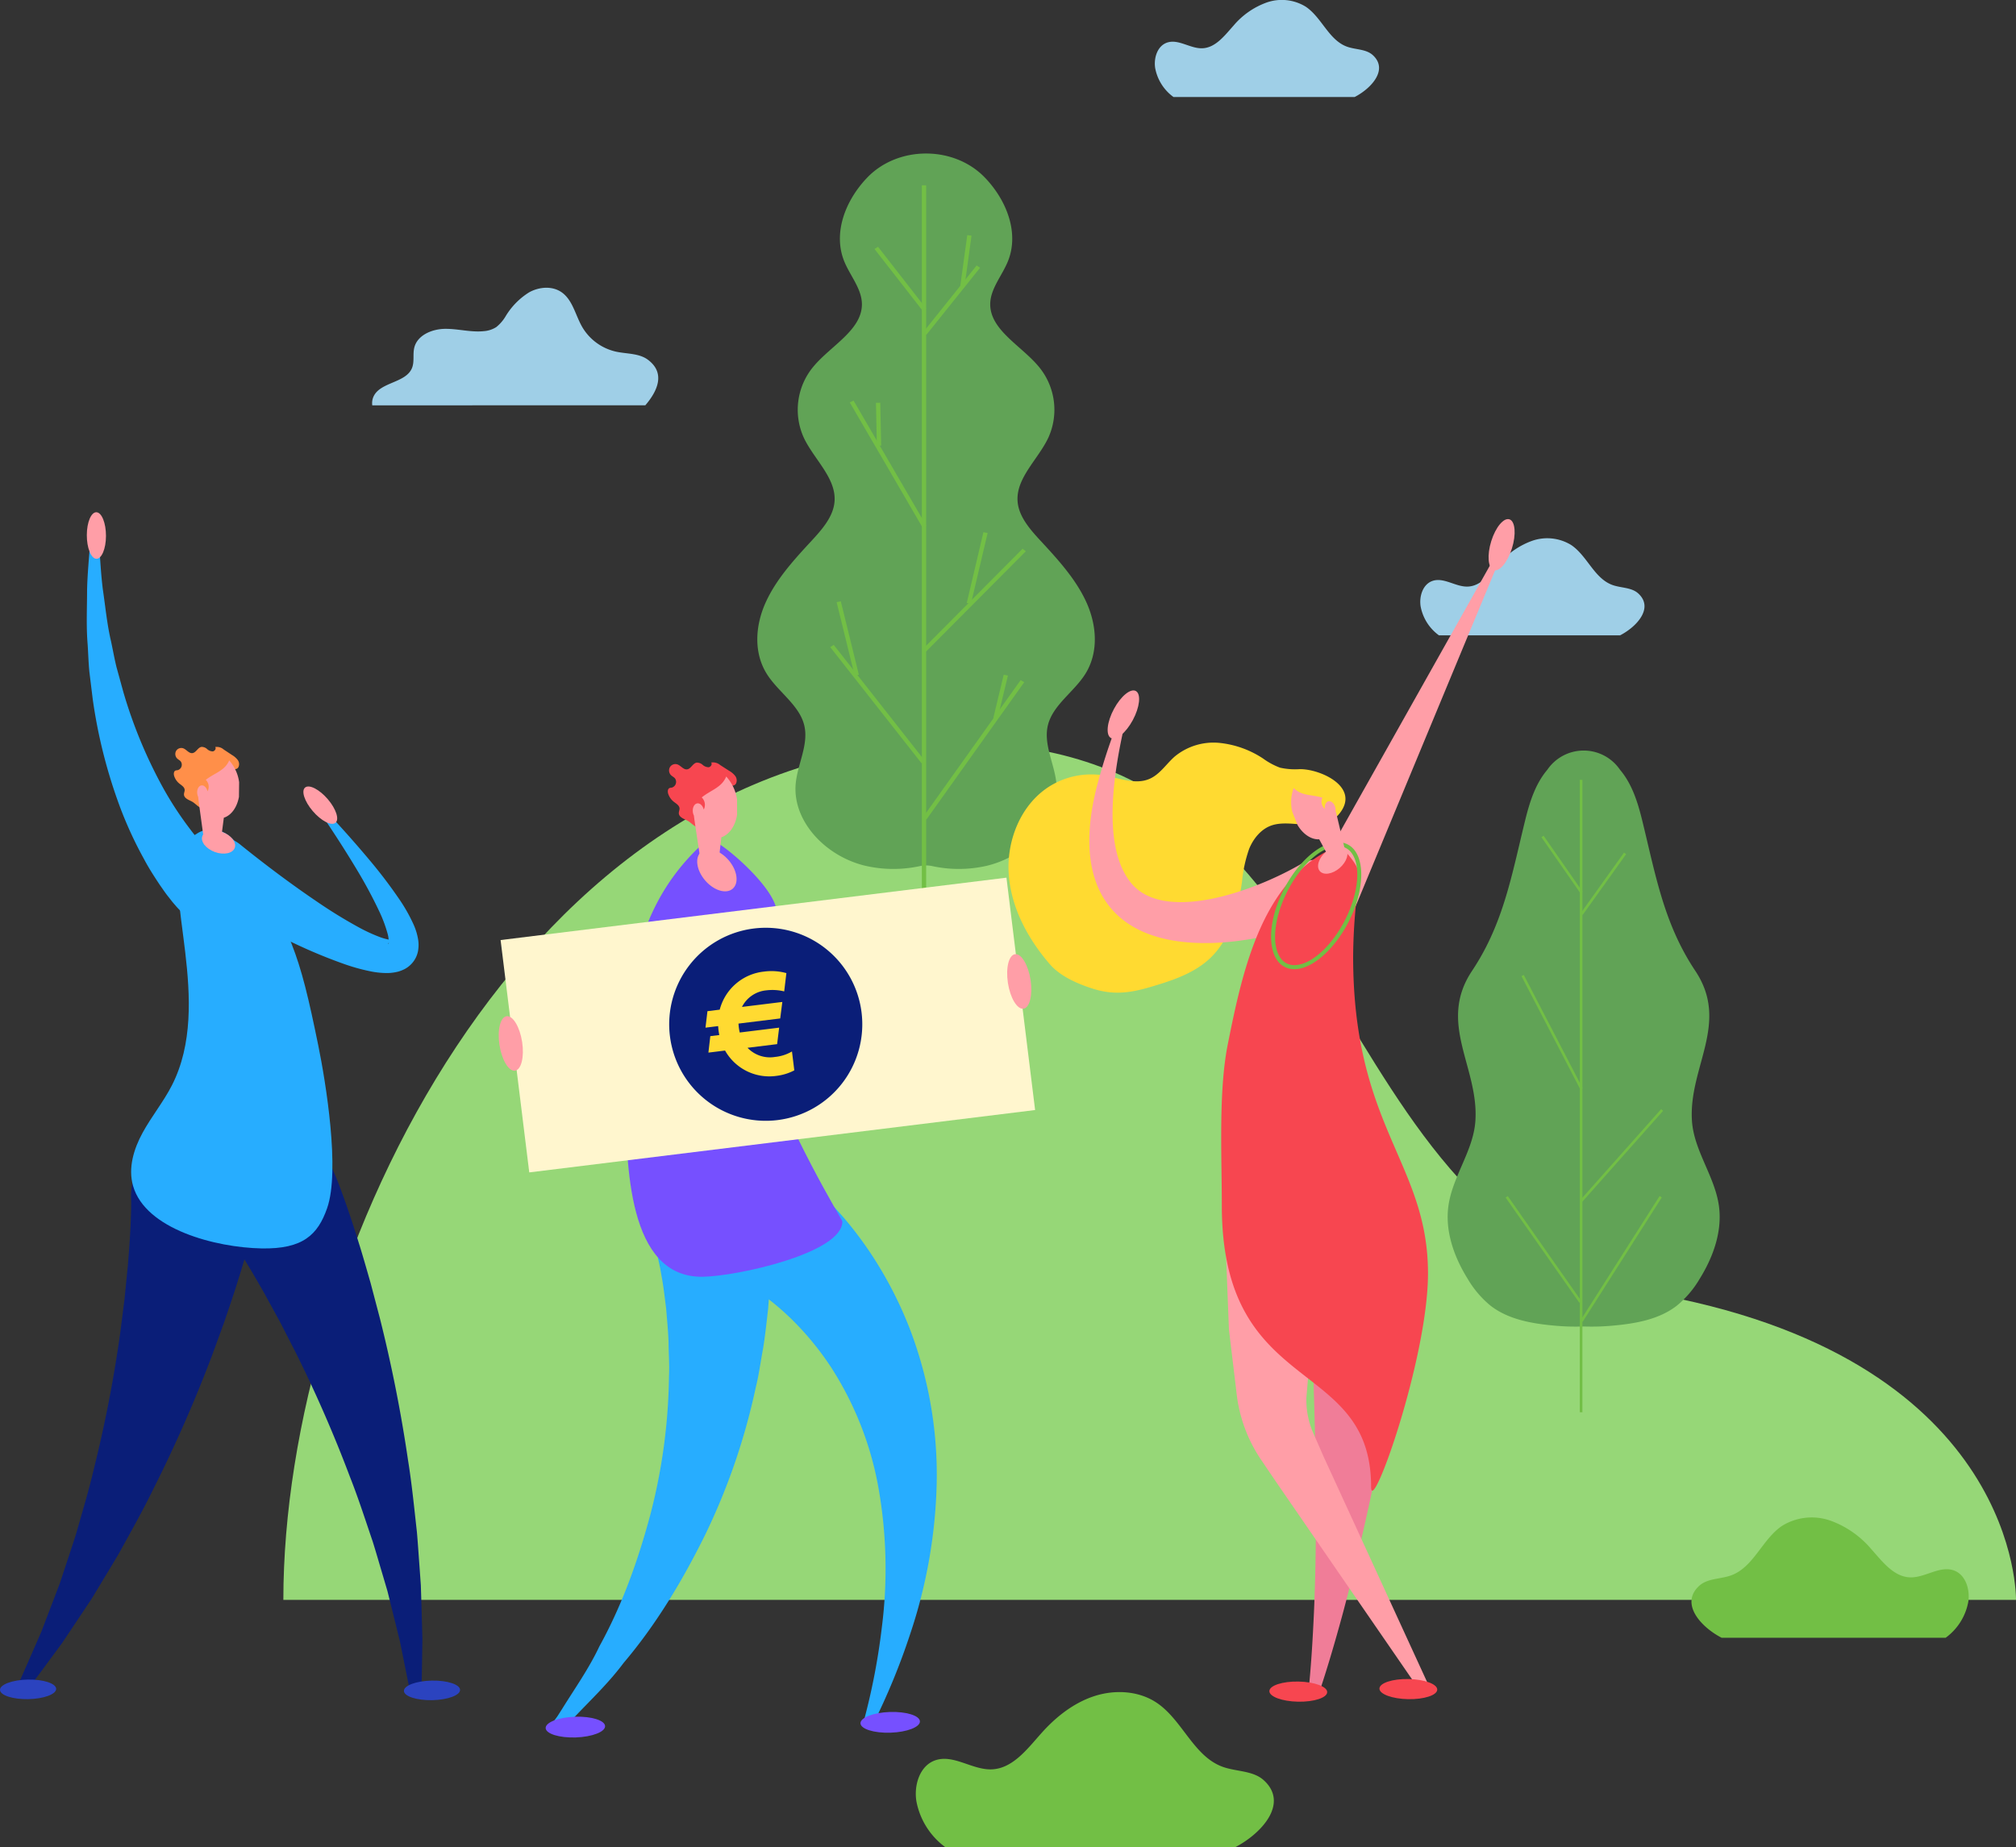 <svg id="Groupe_1077" data-name="Groupe 1077" xmlns="http://www.w3.org/2000/svg" xmlns:xlink="http://www.w3.org/1999/xlink" width="531.493" height="487.155" viewBox="0 0 531.493 487.155">
  <rect x="0" y="0" width="531.493" height="487.155" fill="#333333" stroke="none"/>
  <defs>
    <clipPath id="clip-path">
      <rect id="Rectangle_909" data-name="Rectangle 909" width="531.493" height="487.155" fill="none"/>
    </clipPath>
  </defs>
  <g id="Groupe_1076" data-name="Groupe 1076" clip-path="url(#clip-path)">
    <path id="Tracé_5327" data-name="Tracé 5327" d="M66.369,400.029H523.158s1.234-62.316-93.21-80.273S353.66,172.038,241.634,174.11,66.369,310.08,66.369,400.029" transform="translate(8.333 21.858)" fill="#96d777"/>
    <path id="Tracé_5328" data-name="Tracé 5328" d="M87.2,98.422a4.248,4.248,0,0,1,.255-2.137c1.649-4.081,8.618-3.647,10.235-7.742.662-1.675.153-3.6.588-5.343.823-3.311,4.7-4.912,8.122-4.948s6.816.968,10.214.609a7.04,7.04,0,0,0,3.282-1.076,10.572,10.572,0,0,0,2.517-2.944,18.859,18.859,0,0,1,6.162-6.229c2.584-1.423,5.962-1.724,8.418-.091,3.025,2.011,3.73,6.061,5.538,9.209a13.819,13.819,0,0,0,8.921,6.534c2.869.627,6.1.393,8.444,2.157,4.678,3.516,2.5,8.253-.714,12Z" transform="translate(10.944 8.465)" fill="#9fcfe7"/>
    <path id="Tracé_5329" data-name="Tracé 5329" d="M323.182,25.581H275.41a12.178,12.178,0,0,1-4.826-7.631c-.409-2.624.553-5.773,3.05-6.686,3.021-1.1,6.167,1.585,9.383,1.464,3.505-.131,5.908-3.392,8.248-6A20.537,20.537,0,0,1,299.956.667a12.061,12.061,0,0,1,10.3,1.084c4.256,2.84,6.081,8.813,10.894,10.554,2.27.822,5.023.6,6.806,2.227,4.187,3.82-.411,8.8-4.778,11.047" transform="translate(33.963 0)" fill="#9fcfe7"/>
    <path id="Tracé_5330" data-name="Tracé 5330" d="M385.357,151.7H337.585a12.178,12.178,0,0,1-4.826-7.631c-.409-2.624.553-5.773,3.05-6.686,3.021-1.1,6.167,1.585,9.383,1.464,3.5-.131,5.908-3.392,8.248-6a20.538,20.538,0,0,1,8.692-6.059,12.061,12.061,0,0,1,10.3,1.084c4.256,2.84,6.081,8.813,10.894,10.554,2.27.822,5.023.6,6.806,2.227,4.187,3.82-.411,8.8-4.778,11.047" transform="translate(41.77 15.836)" fill="#9fcfe7"/>
    <path id="Tracé_5331" data-name="Tracé 5331" d="M404.141,387.242H463.2a15.094,15.094,0,0,0,5.966-9.457c.505-3.252-.682-7.155-3.771-8.286-3.735-1.369-7.625,1.964-11.6,1.815-4.333-.162-7.3-4.205-10.2-7.439a25.394,25.394,0,0,0-10.745-7.509,14.884,14.884,0,0,0-12.74,1.344c-5.26,3.518-7.518,10.921-13.467,13.08-2.807,1.019-6.211.744-8.415,2.76-5.176,4.734.508,10.907,5.907,13.691" transform="translate(49.746 44.641)" fill="#72bf45"/>
    <path id="Tracé_5332" data-name="Tracé 5332" d="M298.634,437.379H222.353a19.5,19.5,0,0,1-7.7-12.215c-.654-4.2.881-9.241,4.869-10.7,4.823-1.767,9.849,2.536,14.981,2.345,5.6-.209,9.434-5.431,13.17-9.607,3.808-4.256,8.451-7.927,13.878-9.7s11.708-1.438,16.453,1.736c6.794,4.546,9.71,14.107,17.393,16.894,3.627,1.316,8.022.962,10.87,3.566,6.685,6.114-.656,14.085-7.629,17.683" transform="translate(26.933 49.776)" fill="#72bf45"/>
    <path id="Tracé_5333" data-name="Tracé 5333" d="M237.437,42.376c-8.131-8.546-23-8.546-31.131,0l-.131.137c-5.664,6.018-8.866,14.5-5.873,21.887,1.539,3.794,4.627,7.234,4.658,11.268.052,6.838-8.177,10.96-12.751,16.448a17.761,17.761,0,0,0-2.549,18.834c2.695,5.7,8.568,10.626,8.083,16.794-.321,4.057-3.387,7.464-6.291,10.6-4.618,4.985-9.24,10.121-11.92,16.13s-3.175,13.12.376,18.759c2.93,4.653,8.4,8.085,9.788,13.275,1.365,5.1-1.638,10.252-2.173,15.47-1.012,9.846,7.663,19.279,18.378,21.825a33.019,33.019,0,0,0,14.4.061,7.68,7.68,0,0,1,3.147,0,33.014,33.014,0,0,0,14.4-.061c10.716-2.546,19.391-11.978,18.379-21.825-.536-5.218-3.539-10.372-2.175-15.47,1.389-5.19,6.859-8.622,9.788-13.275,3.551-5.639,3.055-12.749.376-18.759s-7.3-11.145-11.919-16.13c-2.905-3.136-5.97-6.543-6.291-10.6-.486-6.168,5.387-11.1,8.082-16.794a17.759,17.759,0,0,0-2.549-18.834c-4.573-5.488-12.8-9.61-12.75-16.448.029-4.034,3.119-7.474,4.658-11.268,2.993-7.389-.211-15.868-5.873-21.887l-.131-.137" transform="translate(22.272 4.516)" fill="#61a356"/>
    <rect id="Rectangle_903" data-name="Rectangle 903" width="1.135" height="217.409" transform="translate(243.033 48.864)" fill="#72bf45"/>
    <path id="Tracé_5334" data-name="Tracé 5334" d="M217.542,74.712,204.835,58.4l.931-.576,12.708,16.314Z" transform="translate(25.719 7.26)" fill="#72bf45"/>
    <path id="Tracé_5335" data-name="Tracé 5335" d="M218.209,127.3,199.039,94.328l1.006-.465,19.172,32.973Z" transform="translate(24.991 11.785)" fill="#72bf45"/>
    <path id="Tracé_5336" data-name="Tracé 5336" d="M205.413,105.684l-.24-11.3,1.135-.019.24,11.3Z" transform="translate(25.762 11.848)" fill="#72bf45"/>
    <path id="Tracé_5337" data-name="Tracé 5337" d="M216.989,155.685l-.849-.672,26.318-26.451.848.672Z" transform="translate(27.139 16.142)" fill="#72bf45"/>
    <path id="Tracé_5338" data-name="Tracé 5338" d="M227.55,143.567l-1.11-.207,4.394-18.674,1.11.208Z" transform="translate(28.432 15.656)" fill="#72bf45"/>
    <path id="Tracé_5339" data-name="Tracé 5339" d="M218.508,182.274l-24.051-30.605.929-.581,24.052,30.605Z" transform="translate(24.416 18.971)" fill="#72bf45"/>
    <path id="Tracé_5340" data-name="Tracé 5340" d="M200.717,160.471,195.96,141.1l1.108-.216,4.757,19.371Z" transform="translate(24.605 17.689)" fill="#72bf45"/>
    <path id="Tracé_5341" data-name="Tracé 5341" d="M217.094,196.118l-.957-.543,25.8-36.231.957.541Z" transform="translate(27.138 20.007)" fill="#72bf45"/>
    <path id="Tracé_5342" data-name="Tracé 5342" d="M233.78,169.664l-1.109-.212,2.729-11.368,1.109.21Z" transform="translate(29.214 19.849)" fill="#72bf45"/>
    <path id="Tracé_5343" data-name="Tracé 5343" d="M217.093,80.466l-.923-.588L230.329,62.2l.923.588Z" transform="translate(27.142 7.81)" fill="#72bf45"/>
    <path id="Tracé_5344" data-name="Tracé 5344" d="M226.007,68.962l-1.126-.123,1.889-13.746,1.124.123Z" transform="translate(28.236 6.918)" fill="#72bf45"/>
    <path id="Tracé_5345" data-name="Tracé 5345" d="M374.943,327.718a60.635,60.635,0,0,1-7.986-.249c-5.845-.544-11.923-1.633-16.56-5.228a26.381,26.381,0,0,1-6.008-7.039c-3.616-5.8-6.067-12.651-5.088-19.409,1.12-7.725,6.545-14.429,7.085-22.215.986-14.2-10.1-25.815-.868-39.65,8.3-12.451,10.464-25.315,14-39.7,1.168-4.746,2.671-9.58,5.836-13.31a11.593,11.593,0,0,1,19.173,0c3.165,3.73,4.669,8.563,5.836,13.31,3.538,14.389,5.7,27.253,14,39.7,9.227,13.835-1.854,25.451-.868,39.65.54,7.787,5.965,14.49,7.085,22.215.979,6.758-1.471,13.614-5.088,19.409a26.381,26.381,0,0,1-6.008,7.039c-4.637,3.6-10.715,4.685-16.56,5.228a60.635,60.635,0,0,1-7.986.249" transform="translate(42.575 22.078)" fill="#61a356"/>
    <rect id="Rectangle_904" data-name="Rectangle 904" width="0.689" height="166.776" transform="translate(416.493 205.64)" fill="#72bf45"/>
    <path id="Tracé_5346" data-name="Tracé 5346" d="M371.323,210.961l-10.273-14.767.566-.393,10.273,14.768Z" transform="translate(45.333 24.585)" fill="#72bf45"/>
    <rect id="Rectangle_905" data-name="Rectangle 905" width="0.689" height="33.633" transform="translate(401.117 257.414) rotate(-27.441)" fill="#72bf45"/>
    <path id="Tracé_5347" data-name="Tracé 5347" d="M370.7,284.25l-.516-.457,21.276-23.944.516.456Z" transform="translate(46.48 32.627)" fill="#72bf45"/>
    <rect id="Rectangle_906" data-name="Rectangle 906" width="0.689" height="33.848" transform="matrix(0.819, -0.574, 0.574, 0.819, 396.94, 315.811)" fill="#72bf45"/>
    <path id="Tracé_5348" data-name="Tracé 5348" d="M370.772,313.378l-.581-.368,20.861-32.8.582.368Z" transform="translate(46.481 35.183)" fill="#72bf45"/>
    <rect id="Rectangle_907" data-name="Rectangle 907" width="19.674" height="0.689" transform="matrix(0.582, -0.814, 0.814, 0.582, 416.701, 240.854)" fill="#72bf45"/>
    <path id="Tracé_5349" data-name="Tracé 5349" d="M206.246,420.176a173.525,173.525,0,0,0,5.019-25.729,122.381,122.381,0,0,0-.868-36.538,86.7,86.7,0,0,0-12.5-31.926,77.248,77.248,0,0,0-10.374-12.659,70.125,70.125,0,0,0-5.946-5.2c-1.027-.773-2.051-1.523-3.068-2.19-.505-.323-1.011-.656-1.487-.925-.249-.154-.467-.268-.682-.38a1.986,1.986,0,0,0-.286-.14c-.073-.029-.209-.1-.048.034a15.941,15.941,0,0,1-4.393-21.771,15.153,15.153,0,0,1,21.281-4.48c.486.356.665.518.911.719l.658.568,1.177,1.074c.761.7,1.447,1.4,2.14,2.1,1.363,1.4,2.628,2.82,3.86,4.252a100.4,100.4,0,0,1,6.687,8.923,104.258,104.258,0,0,1,10.087,19.345,107.5,107.5,0,0,1,7.3,41.433,134.206,134.206,0,0,1-6.957,39.5,176.465,176.465,0,0,1-9.851,23.951Z" transform="translate(21.23 34.614)" fill="#27adff"/>
    <path id="Tracé_5350" data-name="Tracé 5350" d="M186.4,311.216c-.412,3.516-.765,7.02-1.333,10.479-.654,3.448-1.087,6.906-1.937,10.289a170.238,170.238,0,0,1-13.36,38.877c-6,12.141-12.946,23.673-21.489,33.744-3.933,5.282-8.726,9.809-13.178,14.512l-1.686,1.746c-.4.388-.827.745-1.251,1.108l-3.883.054,1.174-1.525c.476-.638.988-1.245,1.435-1.908l1.291-2.029c3.385-5.442,7.031-10.6,9.737-16.367,6.1-11.051,10.292-22.983,13.472-34.884a151.345,151.345,0,0,0,4.868-36.262c.159-3.006-.092-6.034-.109-9.019-.1-2.991-.41-5.964-.639-8.91-.385-2.929-.687-5.861-1.235-8.684-.222-1.44-.514-2.814-.819-4.168-.143-.688-.29-1.365-.464-1.964a11.328,11.328,0,0,0-.456-1.538,16.953,16.953,0,0,1-2.026-6.193,16.249,16.249,0,0,1,13.91-18.189,16.062,16.062,0,0,1,17.792,14.239l.51,4.269c.167,1.383.19,2.273.245,3.26s.079,1.933.087,2.854c.036,1.863.045,3.708-.032,5.5-.042,3.63-.367,7.17-.624,10.709" transform="translate(16.107 33.934)" fill="#27adff"/>
    <path id="Tracé_5351" data-name="Tracé 5351" d="M201.551,404.085c.052,1.508,3.6,2.615,7.926,2.471s7.792-1.481,7.74-2.989-3.6-2.614-7.926-2.471-7.792,1.481-7.74,2.989" transform="translate(25.307 50.36)" fill="#7650ff"/>
    <path id="Tracé_5352" data-name="Tracé 5352" d="M127.809,405.2c.052,1.508,3.6,2.615,7.926,2.471s7.792-1.481,7.74-2.99-3.6-2.614-7.926-2.471-7.792,1.481-7.74,2.99" transform="translate(16.048 50.5)" fill="#7650ff"/>
    <path id="Tracé_5353" data-name="Tracé 5353" d="M147.018,238.125l32.1-.451c.679,2.578,1.481,5.2,2.367,7.822l-34.889.35c.09-2.594.213-5.175.423-7.72" transform="translate(18.406 29.842)" fill="#7650ff"/>
    <path id="Tracé_5354" data-name="Tracé 5354" d="M181.5,244.624c7.747,22.967,22.183,46.384,22.188,46.731.117,8.355-27.748,14.489-36.807,14.617-19.862.279-20.133-29.61-20.378-47.009-.066-4.717-.051-9.385.108-13.988Z" transform="translate(18.39 30.715)" fill="#7650ff"/>
    <path id="Tracé_5355" data-name="Tracé 5355" d="M168.343,196.471c3.482.637,18.518,13.753,17.9,19.662-.069.652-9.745.33-9.592,11.191a65.977,65.977,0,0,0,2.422,15.524l-32.1.451c1.464-17.685,6.382-33.974,21.372-46.829" transform="translate(18.454 24.669)" fill="#7650ff"/>
    <path id="Tracé_5356" data-name="Tracé 5356" d="M159.328,192.007c-.015-.42.2-.823.181-1.241-.042-.817-.9-1.276-1.53-1.776a4.447,4.447,0,0,1-1.445-2.05c-.189-.557-.179-1.332.352-1.559a2.391,2.391,0,0,1,.561-.1,1.577,1.577,0,0,0,.863-2.44c-.307-.362-.768-.554-1.1-.9a1.779,1.779,0,0,1-.23-2.073,1.691,1.691,0,0,1,1.91-.735c.949.3,1.63,1.45,2.616,1.323,1.038-.135,1.5-1.614,2.533-1.775a2.258,2.258,0,0,1,1.566.585,2.432,2.432,0,0,0,1.553.633c.567-.056,1.059-.787.693-1.234a2.927,2.927,0,0,1,2.4.673l2.3,1.474a5.59,5.59,0,0,1,1.608,1.344,1.966,1.966,0,0,1,.26,2,1.025,1.025,0,0,1-1.055.579,3.642,3.642,0,0,1-.611-.271,1.739,1.739,0,0,0-1.817.452,3.784,3.784,0,0,0-.913,1.763,1.074,1.074,0,0,1-.307.61c-.248.188-.591.1-.9.116-.909.05-1.49,1.075-1.533,2.006-.09,1.919,1.088,6.689-2.332,6.525-1.249-.06-2.135-1.191-3.119-1.818-.822-.523-2.469-.885-2.512-2.116" transform="translate(19.64 22.423)" fill="#f74650"/>
    <path id="Tracé_5357" data-name="Tracé 5357" d="M172.649,209.388c-1.718,1.467-4.97.476-7.265-2.212s-2.764-6.057-1.046-7.523,4.97-.476,7.265,2.212,2.763,6.057,1.046,7.523" transform="translate(20.504 24.983)" fill="#ff9ea7"/>
    <path id="Tracé_5358" data-name="Tracé 5358" d="M173.948,192.029l-.01-4.042a11.365,11.365,0,0,0-2.852-6.06c-1.2,2.929-3.942,3.492-6.462,5.511a2.7,2.7,0,0,1,.536,3.2c-.258-1.024-.983-1.736-1.719-1.624-.808.122-1.318,1.181-1.14,2.365a3,3,0,0,0,.284.9c-.045.007.254,1.988.254,1.988.015.1,1.706,11.329,1.706,11.329l4.547-1.461.715-6.184c2.13-.725,3.663-3.01,4.141-5.916" transform="translate(20.374 22.843)" fill="#ff9ea7"/>
    <path id="Tracé_5359" data-name="Tracé 5359" d="M313.093,180.974a18.283,18.283,0,0,1-5.306-.389,18.54,18.54,0,0,1-4.423-2.387,25.556,25.556,0,0,0-11.613-4.15,16.077,16.077,0,0,0-11.67,3.57c-2.24,1.946-3.9,4.678-6.6,5.886-3.8,1.7-8.088-.2-12.171-.873a20.756,20.756,0,0,0-14.14,2.8c-7.638,4.716-11.483,14.243-10.894,23.148s5.048,17.16,10.874,23.877c2.743,3.163,7.288,5.135,11.286,6.413,5.27,1.686,9.665,1.183,15-.386,5.741-1.688,11.695-3.579,16.021-7.731,5.331-5.116,7.263-12.763,8.318-20.045a36.579,36.579,0,0,1,1.886-8.7c1.129-2.759,3.2-5.307,6.038-6.225,5.552-1.8,13.277,2.5,17.759-3.072,5.6-6.955-4.906-11.745-10.365-11.731" transform="translate(29.659 21.847)" fill="#ffda31"/>
    <path id="Tracé_5360" data-name="Tracé 5360" d="M335.881,288.1a15.034,15.034,0,1,0-30,2.095c.767,10.988,1.32,22.256,1.771,33.4q.675,16.772.828,33.563c.114,11.2.01,22.392-.473,33.574-.315,6.811-.7,13.631-1.395,20.431h3.023c2.113-6.358,3.982-12.815,5.753-19.284,2.973-10.984,5.572-22.068,7.953-33.188q3.6-16.682,6.662-33.481c2.051-11.226,3.988-22.351,5.736-33.8a15.833,15.833,0,0,0,.136-3.317" transform="translate(38.402 34.418)" fill="#f07d98"/>
    <path id="Tracé_5361" data-name="Tracé 5361" d="M340.576,411.217,312.955,351.05l-1.94-4.44-.97-2.221c-.24-.61-.446-1.168-.615-1.743a21.838,21.838,0,0,1-.966-6.945l1.547-18.375,3.3-38.634a15.941,15.941,0,0,0-.053-3.069,15.021,15.021,0,0,0-16.7-13.123c-8.236.989-11.106,5.388-10.118,13.624l1.616,41.577,1.156,9.625.577,4.812c.183,1.389.375,3.746.812,5.737a38.956,38.956,0,0,0,4.308,11.521c.5.889,1.047,1.75,1.58,2.548l4.07,6.007,36.671,53.266Z" transform="translate(35.942 32.946)" fill="#ff9ea7"/>
    <path id="Tracé_5362" data-name="Tracé 5362" d="M322.66,210.107a8.565,8.565,0,0,0-11.718-3.069c-12.262,7.172-37.105,16.2-45.4,4.17-7.318-10.191-3.773-30.592,0-45.42h-1.3a144.348,144.348,0,0,0-6.685,19.222c-7.672,27.621,3.1,43.925,30.785,42.811,10.714-.441,22.746-3.784,30.283-6.8,4.88-1.955,6.669-6.4,4.033-10.91" transform="translate(32.037 20.816)" fill="#ff9ea7"/>
    <path id="Tracé_5363" data-name="Tracé 5363" d="M357.891,127.625,303.638,224.1a9.171,9.171,0,0,0-.522,1.109,8.558,8.558,0,0,0,4.9,11.07c4.409,1.705,8.03-4.907,9.734-9.317l41.234-99.341Z" transform="translate(37.987 16.025)" fill="#ff9ea7"/>
    <path id="Tracé_5364" data-name="Tracé 5364" d="M312.563,396.765c-.029,1.467-3.464,2.591-7.673,2.511s-7.6-1.334-7.567-2.8,3.464-2.591,7.673-2.51,7.6,1.334,7.567,2.8" transform="translate(37.332 49.466)" fill="#f74650"/>
    <path id="Tracé_5365" data-name="Tracé 5365" d="M338.342,396.173c-.029,1.467-3.464,2.591-7.673,2.511s-7.6-1.334-7.567-2.8,3.464-2.591,7.673-2.51,7.6,1.334,7.567,2.8" transform="translate(40.569 49.391)" fill="#f74650"/>
    <path id="Tracé_5366" data-name="Tracé 5366" d="M317.33,198.052c2.216,2.535,5.134,5.319,5.134,8.385a148.9,148.9,0,0,0-1.641,20.92c0,45.17,19.733,54.415,19.733,83.574,0,22.457-15,64.459-15,56.248,0-34.518-39.354-23.307-39.354-74.172,0-12.934-.9-30.069,1.559-42.41,3.988-20.025,9.26-44.648,29.571-52.545" transform="translate(35.915 24.867)" fill="#f74650"/>
    <path id="Tracé_5367" data-name="Tracé 5367" d="M350,135.067c-1.5-.541-1.777-3.977-.618-7.671s3.317-6.249,4.819-5.708,1.777,3.977.617,7.671-3.317,6.25-4.817,5.708" transform="translate(43.778 15.27)" fill="#ff9ea7"/>
    <path id="Tracé_5368" data-name="Tracé 5368" d="M260.268,174.283c-1.372-.815-1-4.24.837-7.649s4.435-5.514,5.807-4.7,1,4.24-.839,7.65-4.434,5.513-5.806,4.7" transform="translate(32.575 20.31)" fill="#ff9ea7"/>
    <path id="Tracé_5369" data-name="Tracé 5369" d="M303.867,230.8a5.351,5.351,0,0,1-4.535-2.345c-2.133-3.02-2.145-8.6-.028-14.576,3.238-9.133,10.437-16.564,16.053-16.564a5.352,5.352,0,0,1,4.536,2.343c2.132,3.021,2.144,8.606.027,14.577-3.237,9.133-10.437,16.564-16.053,16.564m11.49-32.417c-5.2,0-11.948,7.112-15.048,15.854-2,5.649-2.043,10.863-.1,13.6a4.265,4.265,0,0,0,3.663,1.893c5.2,0,11.948-7.112,15.048-15.854,2-5.65,2.043-10.863.1-13.6a4.264,4.264,0,0,0-3.663-1.893" transform="translate(37.382 24.775)" fill="#72bf45"/>
    <path id="Tracé_5370" data-name="Tracé 5370" d="M309.195,204.835c1.016,1.168,3.367.788,5.248-.85s2.585-3.912,1.569-5.08-3.365-.788-5.249.849-2.585,3.912-1.569,5.081" transform="translate(38.764 24.89)" fill="#ff9ea7"/>
    <path id="Tracé_5371" data-name="Tracé 5371" d="M304.135,194.435l-1.407-3.527a10.683,10.683,0,0,1,.365-6.285c2.077,2.132,4.661,1.665,7.566,2.543a2.537,2.537,0,0,0,.653,2.978c-.134-.984.249-1.858.931-2.019.746-.177,1.562.568,1.822,1.664a2.8,2.8,0,0,1,.065.88c.042-.01.475,1.822.475,1.822.022.091,2.48,10.478,2.48,10.478l-4.477.319-2.789-5.143c-2.11.114-4.248-1.342-5.683-3.709" transform="translate(37.973 23.181)" fill="#ff9ea7"/>
    <path id="Tracé_5372" data-name="Tracé 5372" d="M104.754,412.007h-3.19l-.688-3.489-1.809-9-2.2-8.89-1.105-4.42-1.29-4.377c-.87-2.91-1.694-5.819-2.6-8.7-1.955-5.739-3.79-11.467-6.006-17.07a351.227,351.227,0,0,0-14.326-32.836l-4.052-7.9-4.237-7.739c-1.456-2.538-2.9-5.08-4.408-7.536-.739-1.25-1.5-2.451-2.258-3.649-.378-.607-.755-1.2-1.131-1.758s-.768-1.176-1.058-1.552a17.676,17.676,0,0,1-2.176-3.721c-3.61-8.483.043-18.421,8.16-22.194A15.816,15.816,0,0,1,81.616,275.7l.583,1.372c.414.974.693,1.732,1,2.531l.868,2.358c.558,1.554,1.114,3.105,1.62,4.644,1.061,3.081,2.011,6.162,2.973,9.235.934,3.08,1.813,6.165,2.692,9.242l2.439,9.271a378.91,378.91,0,0,1,7.407,37.393c1.011,6.239,1.619,12.557,2.324,18.806.28,3.143.475,6.3.712,9.429l.335,4.7.146,4.717.266,9.391-.149,9.379Z" transform="translate(6.382 33.364)" fill="#0a1e78"/>
    <path id="Tracé_5373" data-name="Tracé 5373" d="M67.081,287.017c-.212,1.045-.415,1.831-.619,2.666l-.629,2.447c-.425,1.605-.852,3.206-1.315,4.766-.882,3.153-1.861,6.24-2.824,9.325-.992,3.075-2.032,6.121-3.068,9.161l-3.3,9.03a364.141,364.141,0,0,1-15.379,34.953c-2.759,5.694-5.9,11.209-8.927,16.729-1.585,2.731-3.248,5.418-4.862,8.113l-2.438,4.029-2.612,3.93-5.219,7.811-5.567,7.551-2.786,3.746-.635.772H3.682l1.2-2.4,1.866-4.226,3.679-8.427,3.28-8.579,1.622-4.269,1.441-4.348c.947-2.9,1.933-5.768,2.836-8.666,1.665-5.861,3.424-11.639,4.786-17.547a343.32,343.32,0,0,0,6.846-35.434l1.129-8.89.882-8.873c.231-2.951.477-5.9.617-8.812.1-1.467.144-2.906.194-4.34.03-.724.053-1.437.056-2.118s.028-1.424,0-1.907a17.45,17.45,0,0,1,.305-4.349,16.813,16.813,0,0,1,32.954,6.686Z" transform="translate(0.462 33.322)" fill="#0a1e78"/>
    <path id="Tracé_5374" data-name="Tracé 5374" d="M21.235,126.922h2.3c.313,4.2.5,8.385,1.021,12.535.687,4.633,1.11,9.271,2.181,13.8.488,2.269.882,4.55,1.442,6.789l1.834,6.666a125.1,125.1,0,0,0,10.415,25.081,90.558,90.558,0,0,0,7.245,11.06,63.7,63.7,0,0,0,4.115,4.93c.724.743,1.425,1.554,2.16,2.211.359.331.73.716,1.075,1a9.614,9.614,0,0,0,.87.7,9,9,0,1,1-8.229,15.182l-2.854-2.838c-.783-.778-1.108-1.216-1.626-1.8-.478-.556-.86-1.083-1.292-1.625-.871-1.074-1.574-2.162-2.345-3.243-1.445-2.187-2.859-4.358-4.049-6.618a104.076,104.076,0,0,1-6.356-13.726A135.483,135.483,0,0,1,21.9,168.469l-.886-7.22c-.236-2.406-.3-4.829-.457-7.231-.409-4.8-.15-9.617-.151-14.39.093-4.252.521-8.489.827-12.705" transform="translate(2.552 15.936)" fill="#27adff"/>
    <path id="Tracé_5375" data-name="Tracé 5375" d="M47.182,211.955a9.2,9.2,0,0,0,1.072.736c7.984,4.607,15.881,8.793,24.188,12.683a136.443,136.443,0,0,0,12.863,5.3,51.076,51.076,0,0,0,7.155,1.951,21.37,21.37,0,0,0,4.293.388,12.241,12.241,0,0,0,2.751-.392,10.136,10.136,0,0,0,1.641-.653,6.968,6.968,0,0,0,1.66-1.232,6.741,6.741,0,0,0,1.865-3.52,8.918,8.918,0,0,0,.051-2.894,15.842,15.842,0,0,0-1.222-4.1,42.983,42.983,0,0,0-3.523-6.313,128.385,128.385,0,0,0-8.217-10.836c-4.409-5.272-9-10.321-13.681-15.275H76.906c3.992,5.809,7.874,11.682,11.469,17.675a123.629,123.629,0,0,1,6.165,11.463,36.31,36.31,0,0,1,2.108,5.687,8.428,8.428,0,0,1,.279,1.567,14.888,14.888,0,0,1-2.206-.62,42.8,42.8,0,0,1-5.357-2.437,126.284,126.284,0,0,1-10.844-6.616c-7.114-4.8-14.178-10.1-20.874-15.509a8.324,8.324,0,0,0-10.465,12.946m49.67,13.405c-.039-.052.021-.209.116-.392-.015.276-.087.427-.116.392" transform="translate(5.536 23.58)" fill="#27adff"/>
    <path id="Tracé_5376" data-name="Tracé 5376" d="M59.792,199.694c-6.327-9.532-13.331-4.367-15.334-.43-5.737,11.278,8.1,40.871-3,62.564-2.222,4.342-5.366,8.186-7.709,12.469s-3.874,9.3-2.529,14.019c3.275,11.487,21.837,16.261,33.833,16.5,10.994.224,14.889-3.636,17.327-10.594,3.481-9.934-.374-33.349-2.324-42.911-5.094-24.965-6.973-29.473-20.263-51.622" transform="translate(3.857 24.394)" fill="#27adff"/>
    <path id="Tracé_5377" data-name="Tracé 5377" d="M94.61,396.463c.028,1.425,3.367,2.518,7.455,2.439s7.38-1.3,7.352-2.72-3.367-2.518-7.455-2.44-7.38,1.3-7.352,2.722" transform="translate(11.879 49.438)" fill="#2b43bf"/>
    <path id="Tracé_5378" data-name="Tracé 5378" d="M0,396.223c.028,1.425,3.367,2.518,7.455,2.439s7.38-1.3,7.352-2.72-3.367-2.518-7.455-2.44S-.028,394.8,0,396.223" transform="translate(0 49.408)" fill="#2b43bf"/>
    <path id="Tracé_5379" data-name="Tracé 5379" d="M79.5,193.853c-1.1.861-3.774-.53-5.974-3.108s-3.091-5.364-1.991-6.225,3.774.53,5.974,3.108,3.091,5.364,1.991,6.225" transform="translate(8.923 23.136)" fill="#ff9ea7"/>
    <path id="Tracé_5380" data-name="Tracé 5380" d="M22.844,132.283c-1.395-.063-2.518-2.861-2.509-6.249s1.148-6.084,2.544-6.021,2.518,2.86,2.509,6.249-1.148,6.084-2.544,6.021" transform="translate(2.553 15.069)" fill="#ff9ea7"/>
    <path id="Tracé_5381" data-name="Tracé 5381" d="M43.387,187.518c-.008-.4.2-.774.188-1.171-.028-.772-.83-1.217-1.422-1.7a4.215,4.215,0,0,1-1.338-1.956c-.171-.529-.151-1.259.355-1.468a2.251,2.251,0,0,1,.53-.088,1.491,1.491,0,0,0,.849-2.294c-.286-.347-.719-.535-1.024-.862a1.682,1.682,0,0,1-.19-1.962,1.6,1.6,0,0,1,1.816-.669c.891.3,1.52,1.391,2.453,1.283.981-.114,1.437-1.5,2.417-1.643a2.133,2.133,0,0,1,1.47.575,2.3,2.3,0,0,0,1.46.617c.537-.045,1.011-.728.672-1.155a2.767,2.767,0,0,1,2.258.666l2.154,1.424a5.312,5.312,0,0,1,1.5,1.291,1.859,1.859,0,0,1,.219,1.9.97.97,0,0,1-1.005.532,3.462,3.462,0,0,1-.573-.265,1.641,1.641,0,0,0-1.722.4,3.577,3.577,0,0,0-.887,1.652,1.014,1.014,0,0,1-.3.573c-.235.173-.558.086-.849.1-.861.035-1.423,1-1.476,1.874-.11,1.812.94,6.334-2.289,6.133-1.18-.073-2-1.154-2.922-1.758-.77-.505-2.322-.869-2.346-2.033" transform="translate(5.113 21.968)" fill="#ff8f49"/>
    <path id="Tracé_5382" data-name="Tracé 5382" d="M55.947,199.154c-.531,1.463-2.872,1.956-5.23,1.1s-3.839-2.735-3.308-4.2,2.872-1.956,5.23-1.1,3.839,2.735,3.308,4.2" transform="translate(5.939 24.426)" fill="#ff9ea7"/>
    <path id="Tracé_5383" data-name="Tracé 5383" d="M57.2,187.737l.045-3.818a10.747,10.747,0,0,0-2.615-5.764c-1.177,2.751-3.77,3.247-6.178,5.121a2.551,2.551,0,0,1,.465,3.029c-.231-.971-.906-1.652-1.6-1.558-.765.1-1.261,1.1-1.109,2.22a2.849,2.849,0,0,0,.257.85c-.043.006.213,1.881.213,1.881.014.093,1.463,10.725,1.463,10.725l4.314-1.32.758-5.833c2.022-.656,3.5-2.794,3.99-5.533" transform="translate(5.798 22.369)" fill="#ff9ea7"/>
    <rect id="Rectangle_908" data-name="Rectangle 908" width="134.372" height="61.739" transform="translate(131.975 247.893) rotate(-7.032)" fill="#fff6ce"/>
    <path id="Tracé_5384" data-name="Tracé 5384" d="M121.1,252.45c-1.65.218-3.48-2.821-4.089-6.787s.237-7.359,1.888-7.577,3.48,2.821,4.088,6.787-.236,7.359-1.886,7.577" transform="translate(14.667 29.893)" fill="#ff9ea7"/>
    <path id="Tracé_5385" data-name="Tracé 5385" d="M237.99,223.558c1.65-.218,3.48,2.821,4.089,6.787s-.238,7.359-1.888,7.577-3.48-2.821-4.088-6.787.236-7.359,1.886-7.577" transform="translate(29.62 28.069)" fill="#ff9ea7"/>
    <path id="Tracé_5386" data-name="Tracé 5386" d="M179.082,217.556A25.452,25.452,0,1,0,207.458,239.7a25.451,25.451,0,0,0-28.376-22.144" transform="translate(19.681 27.292)" fill="#0a1e78"/>
    <path id="Tracé_5387" data-name="Tracé 5387" d="M176.328,247.737a8.177,8.177,0,0,0,7.264,2.412,10.962,10.962,0,0,0,4.454-1.444l.615,4.984a13.594,13.594,0,0,1-4.667,1.451,13.393,13.393,0,0,1-13.589-6.672l-4.39.541.5-4.342,2.376-.293c-.09-.416-.161-.836-.215-1.277-.032-.25-.057-.616-.095-1.078l-3.335.412.514-4.345,3.239-.4a13.522,13.522,0,0,1,11.664-10.04,14.649,14.649,0,0,1,5.907.4l-.574,4.82a13.15,13.15,0,0,0-4.667-.281,8.037,8.037,0,0,0-6.465,4.378l10.639-1.312L184.947,240l-11,1.357c.01.232.035.6.095,1.078a12.922,12.922,0,0,0,.235,1.274l10.389-1.281-.535,4.347Z" transform="translate(20.748 28.567)" fill="#ffda31"/>
  </g>
</svg>
